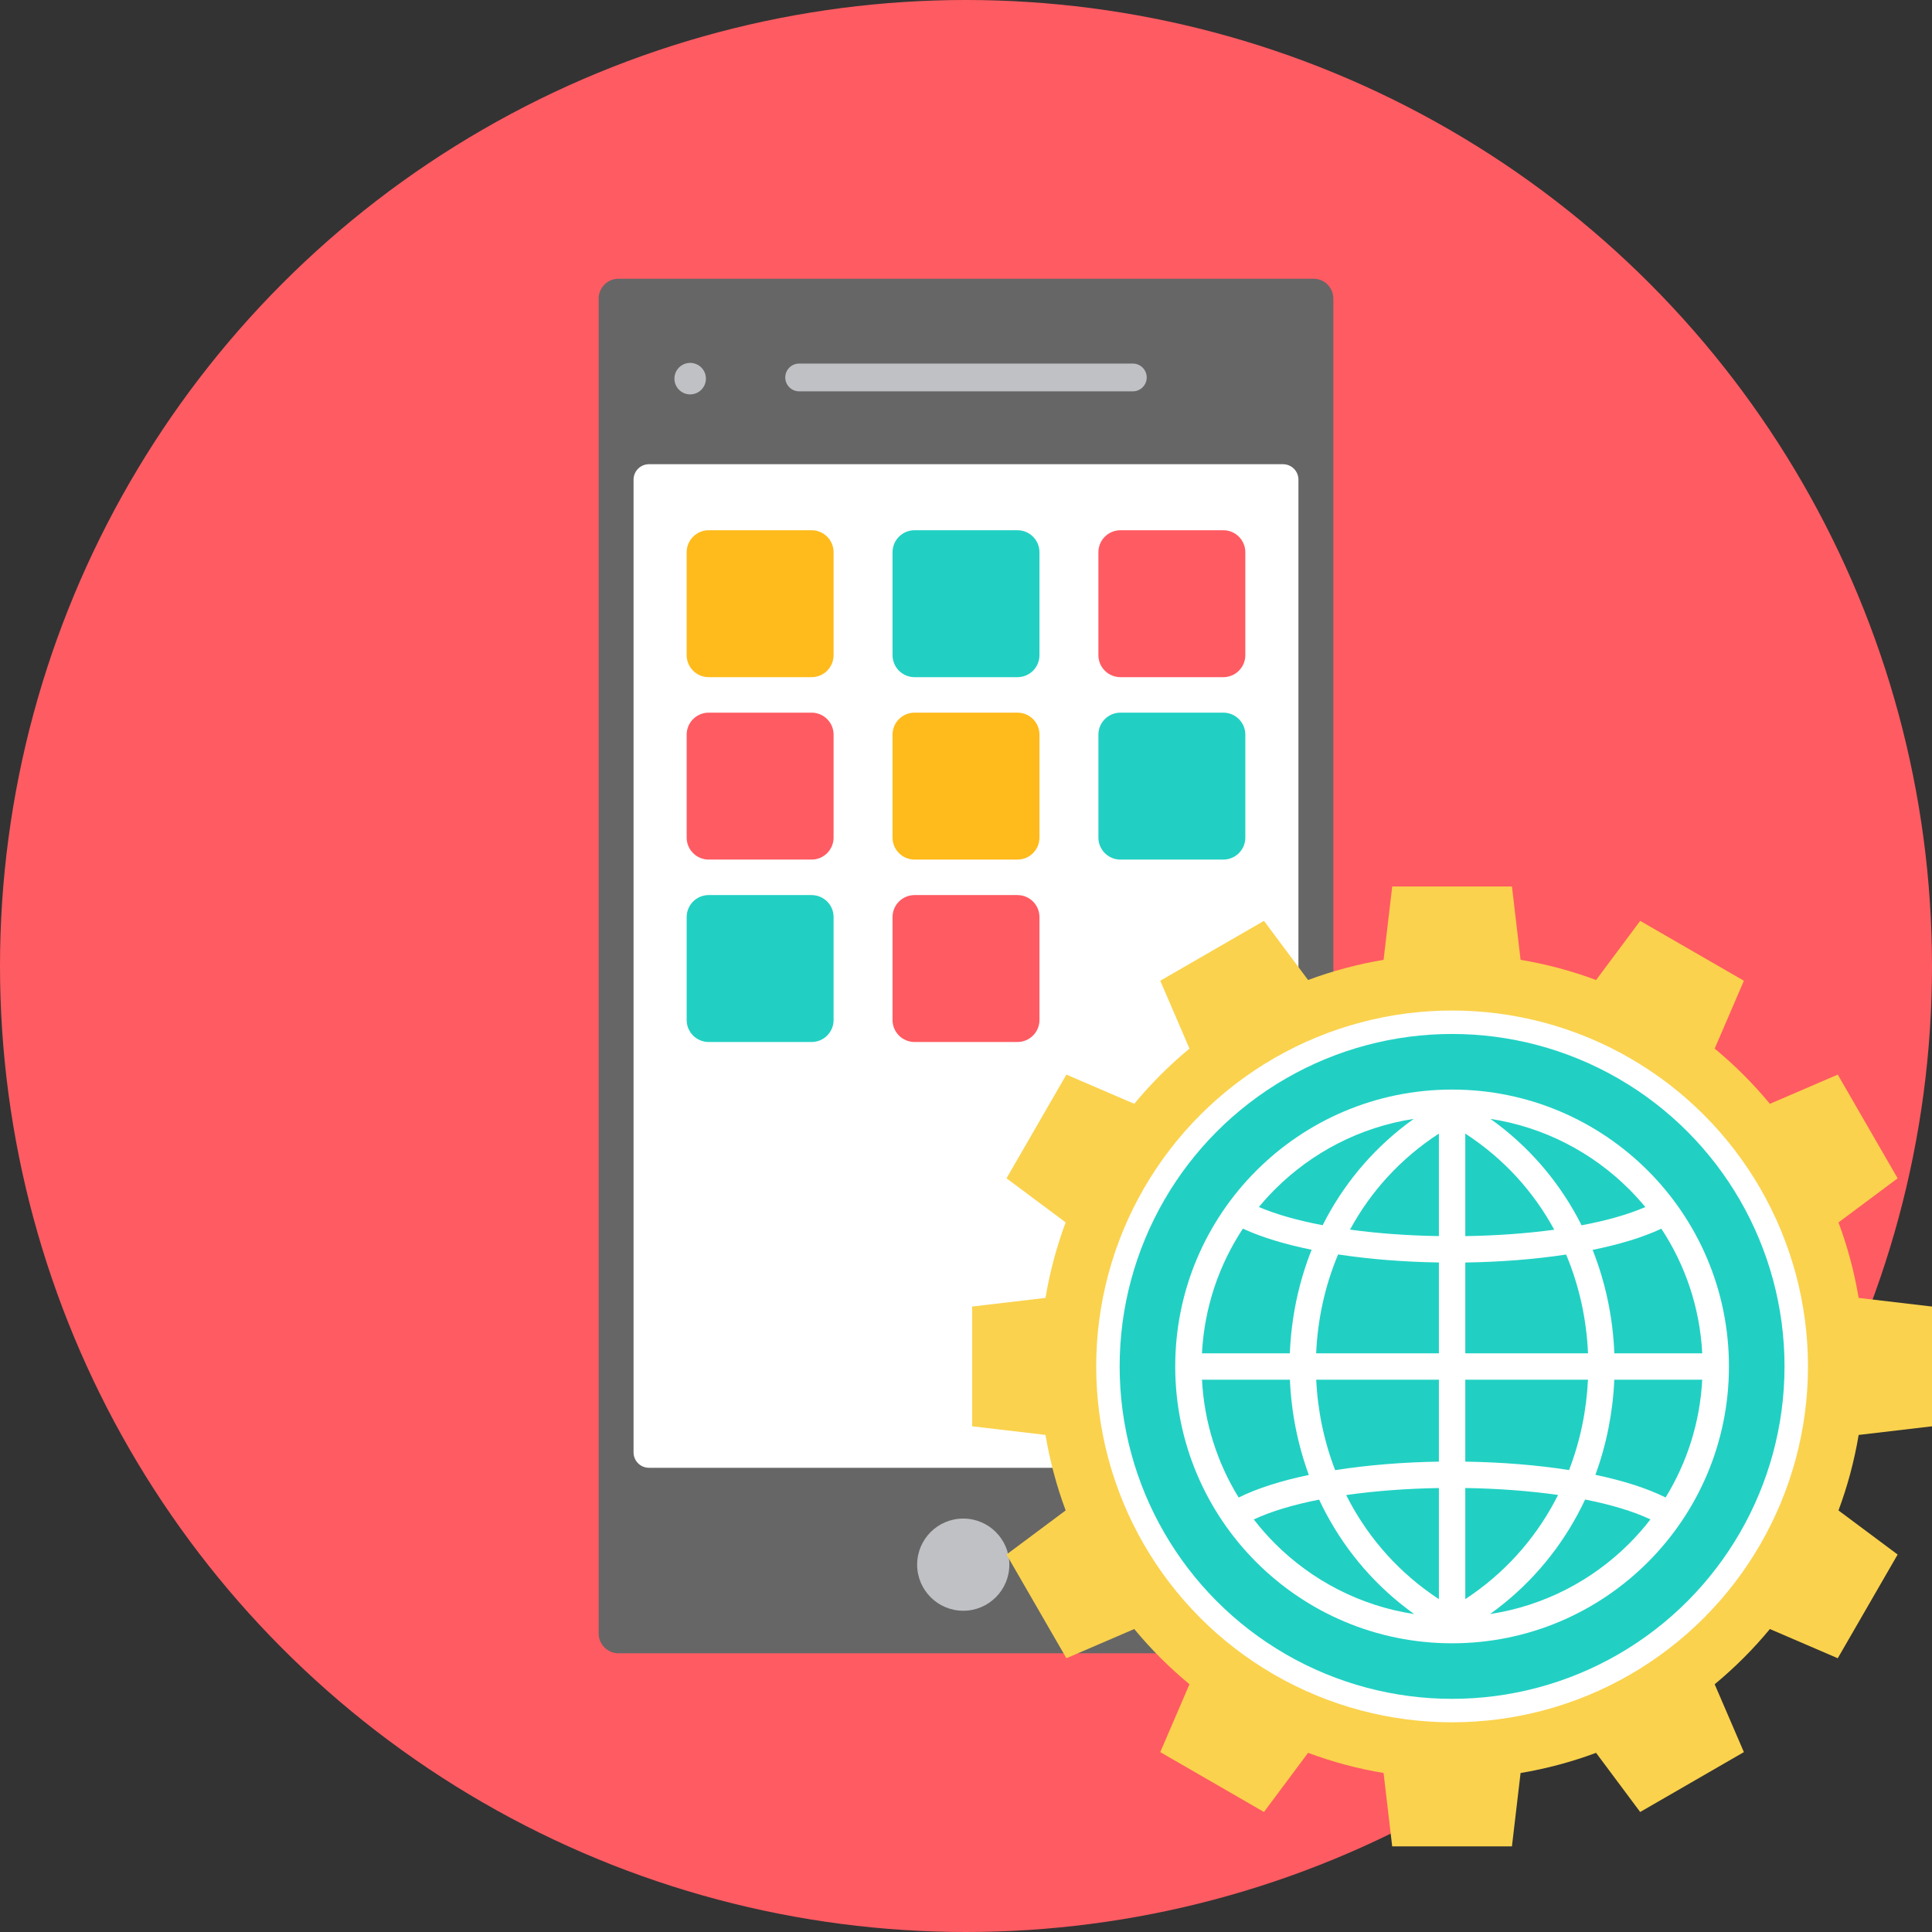<?xml version="1.0" encoding="iso-8859-1"?>
<!-- Uploaded to: SVG Repo, www.svgrepo.com, Generator: SVG Repo Mixer Tools -->
<svg height="800px" width="800px" version="1.1" id="Layer_1" xmlns="http://www.w3.org/2000/svg" xmlns:xlink="http://www.w3.org/1999/xlink" 
	 viewBox="0 0 511.998 511.998" xml:space="preserve">
<rect x="0" y="0" width="511.998" height="511.998" fill="#333333" stroke="none"/>
<circle style="fill:#FF5B62;" cx="255.999" cy="255.999" r="255.999"/>
<path style="fill:#666666;" d="M163.915,73.862h184.169c2.906,0,5.263,2.356,5.263,5.263v353.748c0,2.906-2.356,5.263-5.263,5.263
	H163.915c-2.906,0-5.263-2.356-5.263-5.263V79.125C158.652,76.219,161.008,73.862,163.915,73.862z"/>
<path style="fill:#FFFFFF;" d="M171.986,123.021h168.024c2.258,0,4.088,1.83,4.088,4.088v257.779c0,2.258-1.83,4.088-4.088,4.088
	H171.986c-2.258,0-4.088-1.83-4.088-4.088V127.109C167.898,124.852,169.729,123.021,171.986,123.021z"/>
<g>
	<path style="fill:#C0C1C4;" d="M211.78,96.351h88.432c2.031,0,3.678,1.647,3.678,3.678l0,0c0,2.031-1.647,3.678-3.678,3.678H211.78
		c-2.031,0-3.678-1.647-3.678-3.678l0,0C208.102,97.998,209.749,96.351,211.78,96.351z"/>
	<circle style="fill:#C0C1C4;" cx="255.27" cy="414.648" r="12.215"/>
	<circle style="fill:#C0C1C4;" cx="182.902" cy="100.344" r="4.174"/>
</g>
<path style="fill:#FAD24D;" d="M422.977,259.716l11.688-15.676l27.483,15.868l-7.741,17.983c5.327,4.405,10.226,9.307,14.633,14.633
	l17.983-7.741l15.868,27.483l-15.676,11.688c2.388,6.405,4.189,13.096,5.347,20.007l19.436,2.286v31.737l-19.436,2.287
	c-1.156,6.91-2.956,13.599-5.347,20.007l15.676,11.688l-15.868,27.483l-17.985-7.741c-4.405,5.327-9.307,10.226-14.633,14.633
	l7.741,17.983l-27.483,15.868l-11.69-15.676c-6.405,2.388-13.096,4.189-20.007,5.347l-2.286,19.436h-31.737l-2.286-19.436
	c-6.909-1.156-13.599-2.956-20.007-5.347l-11.688,15.676l-27.483-15.868l7.741-17.985c-5.327-4.405-10.226-9.307-14.633-14.633
	l-17.983,7.741l-15.868-27.483l15.676-11.69c-2.388-6.405-4.189-13.096-5.347-20.007l-19.436-2.286v-31.737l19.436-2.287
	c1.156-6.909,2.956-13.599,5.347-20.007l-15.676-11.688l15.868-27.483l17.985,7.741c4.405-5.327,9.307-10.226,14.633-14.633
	l-7.741-17.983l27.483-15.868l11.69,15.676c6.405-2.388,13.096-4.189,20.007-5.347l2.287-19.436h31.737l2.287,19.436
	c6.907,1.156,13.601,2.956,20.007,5.347L422.977,259.716L422.977,259.716z"/>
<circle style="fill:#FFFFFF;" cx="384.817" cy="362.111" r="94.315"/>
<circle style="fill:#21D0C3;" cx="384.817" cy="362.111" r="88.098"/>
<path style="fill:#FFFFFF;" d="M384.818,288.744c20.26,0,38.604,8.211,51.882,21.488c13.275,13.278,21.488,31.62,21.488,51.882
	s-8.211,38.604-21.488,51.882c-13.277,13.278-31.622,21.491-51.882,21.491c-20.264,0-38.604-8.213-51.882-21.491
	c-13.278-13.278-21.491-31.62-21.491-51.882s8.213-38.604,21.491-51.882c13.278-13.278,31.62-21.488,51.884-21.488H384.818z
	 M437.379,402.658L437.379,402.658c-4.626-2.187-10.565-3.942-17.308-5.27c-0.615,1.311-1.268,2.608-1.953,3.887
	c-5.459,10.158-13.205,19.272-23.237,26.46c14.303-2.174,27.106-8.915,36.876-18.683c2.009-2.006,3.887-4.143,5.625-6.395
	L437.379,402.658L437.379,402.658z M374.758,427.736L374.758,427.736c-10.032-7.188-17.78-16.3-23.237-26.46
	c-0.684-1.27-1.331-2.56-1.942-3.86c-6.732,1.325-12.669,3.074-17.319,5.25c1.74,2.249,3.616,4.383,5.625,6.39
	c9.77,9.77,22.571,16.51,36.876,18.683L374.758,427.736z M328.249,396.858L328.249,396.858c4.994-2.474,11.377-4.469,18.603-5.981
	c-2.974-8.111-4.646-16.651-5.016-25.241h-23.3c0.598,11.41,4.075,22.053,9.715,31.221v0.001H328.249z M318.532,358.644
	L318.532,358.644h23.289c0.368-9.375,2.291-18.688,5.768-27.448c-6.989-1.422-13.222-3.286-18.212-5.596
	c-6.315,9.571-10.219,20.873-10.846,33.041v0.003H318.532z M333.619,319.868L333.619,319.868c4.65,1.993,10.427,3.598,16.896,4.822
	c0.37-0.737,0.755-1.466,1.149-2.192c5.435-9.987,13.101-18.933,22.99-25.984c-14.261,2.192-27.025,8.919-36.77,18.666
	C336.389,316.675,334.966,318.238,333.619,319.868z M394.985,296.514L394.985,296.514c9.893,7.051,17.555,15.996,22.992,25.984
	c0.399,0.735,0.787,1.473,1.16,2.218c6.48-1.224,12.257-2.835,16.889-4.838c-1.347-1.632-2.774-3.199-4.269-4.697
	c-9.745-9.745-22.509-16.473-36.77-18.666L394.985,296.514z M440.27,325.621L440.27,325.621c-4.967,2.319-11.203,4.189-18.207,5.609
	c3.468,8.749,5.386,18.054,5.753,27.417h23.292c-0.626-12.162-4.526-23.457-10.837-33.024v-0.002H440.27z M451.102,365.638
	L451.102,365.638h-23.298c-0.368,8.577-2.039,17.108-5.005,25.208c7.241,1.515,13.626,3.514,18.598,6.001
	C447.032,387.682,450.507,377.042,451.102,365.638z M388.317,300.419L388.317,300.419v27.164c8.129-0.124,16.161-0.688,23.568-1.698
	l-0.029-0.053c-5.408-9.942-13.255-18.747-23.537-25.413H388.317z M388.317,334.578L388.317,334.578v24.066h32.523
	c-0.381-8.967-2.319-17.866-5.801-26.178C406.67,333.736,397.529,334.439,388.317,334.578z M388.317,365.638L388.317,365.638v21.707
	c9.498,0.144,18.922,0.888,27.501,2.234c2.954-7.666,4.624-15.776,5.009-23.94H388.317z M388.317,394.338L388.317,394.338v29.445
	c10.348-6.785,18.234-15.734,23.652-25.814c0.319-0.591,0.629-1.191,0.93-1.791C405.215,395.082,396.819,394.467,388.317,394.338z
	 M381.322,423.785L381.322,423.785v-29.441c-8.493,0.139-16.883,0.759-24.573,1.861c0.297,0.593,0.604,1.182,0.919,1.769
	c5.419,10.082,13.304,19.03,23.654,25.814V423.785z M381.322,387.347L381.322,387.347v-21.712h-32.51
	c0.383,8.176,2.057,16.294,5.016,23.967c8.588-1.351,18.007-2.104,27.492-2.258L381.322,387.347z M381.322,358.642L381.322,358.642
	v-24.07c-9.201-0.148-18.335-0.86-26.71-2.137c-3.492,8.319-5.43,17.228-5.815,26.207h32.526H381.322z M381.322,327.578
	L381.322,327.578v-27.162c-10.281,6.665-18.131,15.472-23.537,25.413l-0.02,0.031C365.175,326.875,373.201,327.448,381.322,327.578z
	"/>
<path style="fill:#FFBB1C;" d="M187.806,140.519h27.272c3.221,0,5.832,2.611,5.832,5.832v27.272c0,3.221-2.611,5.832-5.832,5.832
	h-27.272c-3.221,0-5.832-2.611-5.832-5.832v-27.272C181.975,143.13,184.586,140.519,187.806,140.519z"/>
<path style="fill:#21D0C3;" d="M242.363,140.519h27.272c3.221,0,5.832,2.611,5.832,5.832v27.272c0,3.221-2.611,5.832-5.832,5.832
	h-27.272c-3.221,0-5.832-2.611-5.832-5.832v-27.272C236.531,143.13,239.142,140.519,242.363,140.519z"/>
<g>
	<path style="fill:#FF5B62;" d="M296.918,140.519h27.272c3.221,0,5.832,2.611,5.832,5.832v27.272c0,3.221-2.611,5.832-5.832,5.832
		h-27.272c-3.221,0-5.832-2.611-5.832-5.832v-27.272C291.085,143.13,293.697,140.519,296.918,140.519z"/>
	<path style="fill:#FF5B62;" d="M187.806,188.86h27.272c3.221,0,5.832,2.611,5.832,5.832v27.272c0,3.221-2.611,5.832-5.832,5.832
		h-27.272c-3.221,0-5.832-2.611-5.832-5.832v-27.272C181.975,191.471,184.586,188.86,187.806,188.86z"/>
</g>
<path style="fill:#FFBA1B;" d="M242.363,188.86h27.272c3.221,0,5.832,2.611,5.832,5.832v27.272c0,3.221-2.611,5.832-5.832,5.832
	h-27.272c-3.221,0-5.832-2.611-5.832-5.832v-27.272C236.531,191.471,239.142,188.86,242.363,188.86z"/>
<g>
	<path style="fill:#21D0C3;" d="M296.918,188.86h27.272c3.221,0,5.832,2.611,5.832,5.832v27.272c0,3.221-2.611,5.832-5.832,5.832
		h-27.272c-3.221,0-5.832-2.611-5.832-5.832v-27.272C291.085,191.471,293.697,188.86,296.918,188.86z"/>
	<path style="fill:#21D0C3;" d="M187.806,237.204h27.272c3.221,0,5.832,2.611,5.832,5.832v27.272c0,3.221-2.611,5.832-5.832,5.832
		h-27.272c-3.221,0-5.832-2.611-5.832-5.832v-27.272C181.975,239.815,184.586,237.204,187.806,237.204z"/>
</g>
<path style="fill:#FF5B62;" d="M242.363,237.204h27.272c3.221,0,5.832,2.611,5.832,5.832v27.272c0,3.221-2.611,5.832-5.832,5.832
	h-27.272c-3.221,0-5.832-2.611-5.832-5.832v-27.272C236.531,239.815,239.142,237.204,242.363,237.204z"/>
</svg>